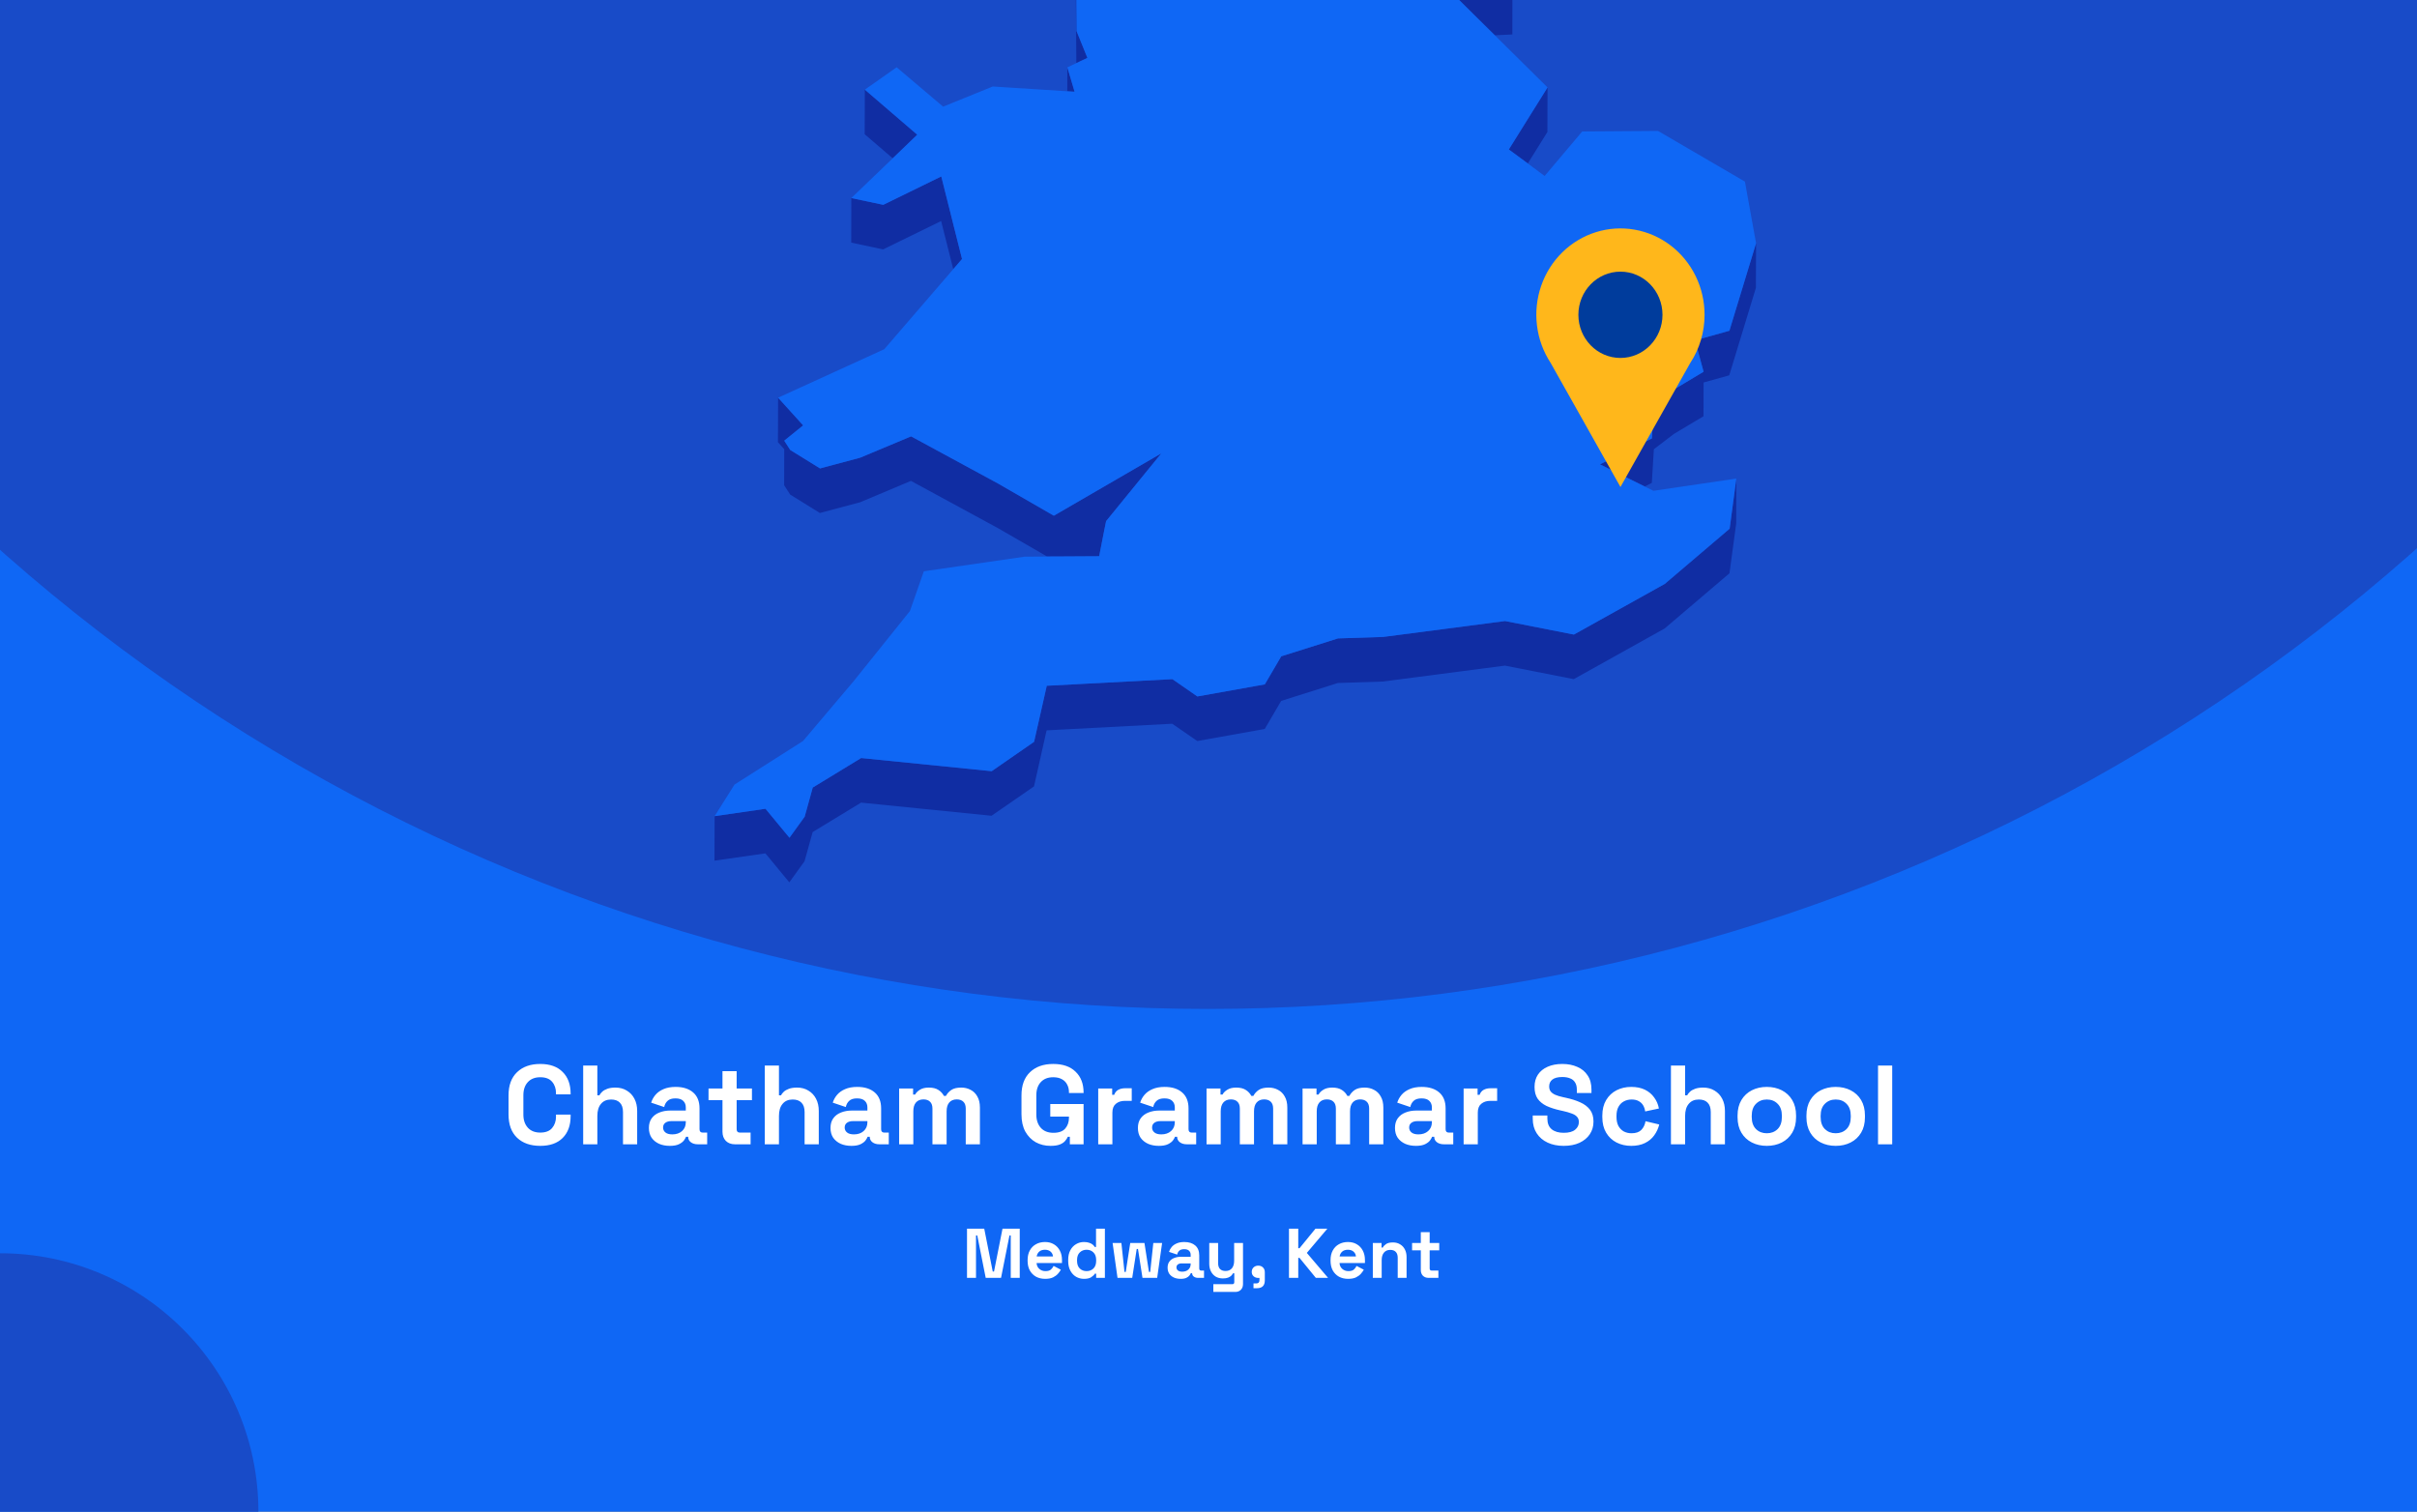 <?xml version="1.0" encoding="utf-8"?>
<svg xmlns="http://www.w3.org/2000/svg" fill="none" height="860" viewBox="0 0 1375 860" width="1375">
<rect x="0" y="0" width="1375" height="860" fill="#808080" stroke="none"/>
<g clip-path="url(#clip0_1817_1911)">
<rect fill="#0F67F5" height="860" width="1375"/>
<circle cx="687" cy="-460" fill="#184BC8" r="1034"/>
<g clip-path="url(#clip1_1817_1911)">
<path d="M850.394 20.082L860.359 19.601L860.403 -5.766L844.231 -5.023L815.865 -14.076L844.188 13.959L850.394 20.082Z" fill="#102DA3"/>
<path d="M599.121 -53.7L588.893 -72.2L569.75 -107.846L569.662 -82.478L588.806 -46.833L599.077 -28.332L612.146 -25.533L612.058 -0.603L612.321 35.917L612.364 35.874L618.615 32.943L612.452 17.723L612.146 -25.97L626.132 -47.926L599.121 -53.7Z" fill="#102DA3"/>
<path d="M611.314 52.185L607.206 38.32L607.162 51.923L611.314 52.185Z" fill="#102DA3"/>
<path d="M521.802 76.634L491.994 51.004L491.906 76.371L507.859 90.061L521.802 76.634Z" fill="#102DA3"/>
<path d="M869.145 92.992L880.291 75.104L880.378 49.736L858.35 85.032L869.145 92.992Z" fill="#102DA3"/>
<path d="M484.256 138.04L502.394 141.889L535.394 125.75L542.299 153.13L547.282 147.356L535.481 100.383L502.482 116.522L484.3 112.673L484.256 138.04Z" fill="#102DA3"/>
<path d="M983.833 188.164L964.296 193.631L969.147 211.476L952.363 221.535L940.956 230.195L939.732 249.44L910.186 264.179L935.667 276.775L939.688 274.763L940.868 255.563L952.276 246.859L969.103 236.8L969.147 217.599L983.745 213.532L998.912 163.759L998.999 138.392L983.833 188.164Z" fill="#102DA3"/>
<path d="M449.51 281.365L466.425 291.862L489.328 285.739L518.218 273.58L567.651 300.434L595.712 316.617L599.47 316.573H603.273L625.302 316.442L628.099 302.14L629.235 296.498L660.661 257.922L599.514 293.393L567.739 275.067L518.306 248.256L489.371 260.372L466.512 266.495L449.554 255.998L446.145 250.706L456.897 242.002L442.648 226.257L442.561 251.58L446.145 255.56L446.101 276.073L449.51 281.365Z" fill="#102DA3"/>
<path d="M947.075 332.188L895.369 361.011L856.207 353.313L786.8 362.366L761.187 363.197L728.887 373.388L719.534 389.352L681.159 396.219L666.954 386.378L595.492 390.139L588.28 422.024L564.154 438.731L489.895 431.252L462.359 448.047L457.77 464.623L449.116 476.607L435.479 460.118L406.544 464.317L406.457 489.641L435.435 485.486L449.028 501.975L457.682 489.991L462.315 473.371L489.851 456.619L564.066 464.098L588.236 447.391L595.404 415.507L666.866 411.745L681.115 421.586L719.49 414.719L728.843 398.756L761.1 388.565L786.712 387.734L856.12 378.68L895.282 386.378L946.988 357.555L983.877 326.152L987.723 297.636L987.767 272.269L983.964 300.785L947.075 332.188Z" fill="#102DA3"/>
<path d="M939.733 249.439L940.957 230.195L952.365 221.535L969.148 211.475L964.297 193.631L983.834 188.164L999.001 138.391L992.663 103.314L943.23 74.492L900.091 74.798L878.718 100.121L869.146 92.992L858.35 85.032L880.378 49.736L850.395 20.083L844.189 13.96L815.866 -14.076L844.232 -5.022L860.404 -5.766L788.199 -113.489L750.305 -126.261L717.349 -218.108L715.12 -242.644L637.802 -305.057L623.772 -300.64L605.983 -295.041L596.76 -292.155L579.889 -298.015L606.026 -318.747L642.347 -333.53L627.093 -347.176L616.56 -356.535L672.593 -441.079L677.139 -466.271L694.534 -486.259L661.316 -515.869L570.317 -511.276L545.754 -498.855L519.879 -485.778L548.595 -528.334L545.972 -530.302L531.636 -540.842L595.231 -606.142L593.133 -618.082L597.766 -634.002L574.164 -633.827L499.511 -605.529L492.649 -623.374L478.619 -605.398L470.402 -626.523L458.951 -623.155L437.184 -549.459L452.832 -529.69L437.141 -529.602L421.144 -529.471L408.075 -467.146L421.013 -450.001L417.866 -428.745L414.588 -406.876L379.01 -387.457L382.594 -356.36L380.146 -351.462L369.307 -329.768L381.457 -325.176L446.45 -382.602L449.204 -373.986L446.407 -369.481L429.842 -342.627L419.221 -325.438L423.417 -303.614L421.406 -288.175L411.266 -208.792L422.717 -208.88L437.796 -271.248L445.183 -274.616L464.808 -262.151L494.092 -227.249L484.52 -213.21L467.386 -187.973L463.54 -158.801L450.69 -158.713L474.292 -119.132L481.329 -123.112L483.864 -144.368L511.662 -123.33L530.413 -140.038L568.788 -150.885L604.409 -164.355L584.173 -131.378L569.749 -107.847L588.893 -72.202L599.121 -53.701L626.132 -47.928L612.146 -25.972L612.451 17.721L618.614 32.942L612.364 35.872L612.32 35.916L607.207 38.321L611.315 52.186L607.163 51.923L564.767 49.212L536.532 60.671L510.089 38.278L491.994 51.005L521.802 76.635L507.859 90.062L484.301 112.674L502.483 116.523L535.483 100.384L547.284 147.357L542.301 153.13L503.052 198.661L442.648 226.259L456.896 242.004L446.144 250.707L449.554 256L466.512 266.496L489.371 260.373L518.306 248.258L567.739 275.069L599.514 293.395L660.661 257.924L629.235 296.5L628.099 302.142L625.301 316.444L603.273 316.575H599.47L595.711 316.619L582.862 316.706L525.561 325.016L517.65 347.628L485.569 387.604L456.809 421.587L417.866 446.342L406.545 464.318L435.48 460.12L449.117 476.608L457.771 464.624L462.36 448.048L489.896 431.253L564.155 438.732L588.281 422.025L595.493 390.141L666.955 386.379L681.16 396.22L719.535 389.353L728.888 373.389L761.188 363.199L786.801 362.368L856.208 353.314L895.37 361.012L947.076 332.189L983.965 300.786L987.768 272.27L940.607 279.224L935.668 276.775L910.187 264.178L939.733 249.439Z" fill="#0F67F5"/>
</g>
<g clip-path="url(#clip2_1817_1911)">
<path d="M969.699 179.106C969.707 171.429 967.961 163.856 964.601 156.996C961.241 150.137 956.36 144.181 950.35 139.608C944.34 135.034 937.369 131.971 929.996 130.663C922.623 129.355 915.054 129.839 907.897 132.077C900.739 134.315 894.193 138.243 888.783 143.547C883.374 148.851 879.251 155.383 876.747 162.618C874.244 169.853 873.428 177.589 874.366 185.206C875.304 192.823 877.969 200.109 882.148 206.477V206.477L902.008 241.76L921.856 277.056L941.716 241.76L961.551 206.527C966.878 198.428 969.716 188.877 969.699 179.106V179.106Z" fill="#FFB71B"/>
<path d="M921.843 203.639C935.055 203.639 945.765 192.649 945.765 179.092C945.765 165.536 935.055 154.546 921.843 154.546C908.632 154.546 897.922 165.536 897.922 179.092C897.922 192.649 908.632 203.639 921.843 203.639Z" fill="#003C9C"/>
</g>
<circle cx="147" cy="147" fill="#184BC8" r="147" transform="matrix(-1 0 0 1 147 713)"/>
<path d="M307.342 651.896C301.795 651.896 297.4 650.36 294.158 647.288C290.915 644.173 289.294 639.736 289.294 633.976V623.224C289.294 617.464 290.915 613.048 294.158 609.976C297.4 606.861 301.795 605.304 307.342 605.304C312.846 605.304 317.091 606.819 320.078 609.848C323.107 612.835 324.622 616.952 324.622 622.2V622.584H316.302V621.944C316.302 619.299 315.555 617.123 314.062 615.416C312.611 613.709 310.371 612.856 307.342 612.856C304.355 612.856 302.008 613.773 300.302 615.608C298.595 617.443 297.742 619.939 297.742 623.096V634.104C297.742 637.219 298.595 639.715 300.302 641.592C302.008 643.427 304.355 644.344 307.342 644.344C310.371 644.344 312.611 643.491 314.062 641.784C315.555 640.035 316.302 637.859 316.302 635.256V634.104H324.622V635C324.622 640.248 323.107 644.387 320.078 647.416C317.091 650.403 312.846 651.896 307.342 651.896ZM331.761 651V606.2H339.825V623.16H340.977C341.319 622.477 341.852 621.795 342.577 621.112C343.303 620.429 344.263 619.875 345.457 619.448C346.695 618.979 348.252 618.744 350.129 618.744C352.604 618.744 354.759 619.32 356.593 620.472C358.471 621.581 359.921 623.139 360.945 625.144C361.969 627.107 362.481 629.411 362.481 632.056V651H354.417V632.696C354.417 630.307 353.82 628.515 352.625 627.32C351.473 626.125 349.809 625.528 347.633 625.528C345.159 625.528 343.239 626.36 341.873 628.024C340.508 629.645 339.825 631.928 339.825 634.872V651H331.761ZM381.055 651.896C378.793 651.896 376.767 651.512 374.975 650.744C373.183 649.933 371.753 648.781 370.687 647.288C369.663 645.752 369.151 643.896 369.151 641.72C369.151 639.544 369.663 637.731 370.687 636.28C371.753 634.787 373.204 633.677 375.039 632.952C376.916 632.184 379.049 631.8 381.439 631.8H390.143V630.008C390.143 628.515 389.673 627.299 388.735 626.36C387.796 625.379 386.303 624.888 384.255 624.888C382.249 624.888 380.756 625.357 379.775 626.296C378.793 627.192 378.153 628.365 377.855 629.816L370.431 627.32C370.943 625.699 371.753 624.227 372.863 622.904C374.015 621.539 375.529 620.451 377.407 619.64C379.327 618.787 381.652 618.36 384.383 618.36C388.564 618.36 391.871 619.405 394.303 621.496C396.735 623.587 397.951 626.616 397.951 630.584V642.424C397.951 643.704 398.548 644.344 399.743 644.344H402.303V651H396.927C395.348 651 394.047 650.616 393.023 649.848C391.999 649.08 391.487 648.056 391.487 646.776V646.712H390.271C390.1 647.224 389.716 647.907 389.119 648.76C388.521 649.571 387.583 650.296 386.303 650.936C385.023 651.576 383.273 651.896 381.055 651.896ZM382.463 645.368C384.724 645.368 386.559 644.749 387.967 643.512C389.417 642.232 390.143 640.547 390.143 638.456V637.816H382.015C380.521 637.816 379.348 638.136 378.495 638.776C377.641 639.416 377.215 640.312 377.215 641.464C377.215 642.616 377.663 643.555 378.559 644.28C379.455 645.005 380.756 645.368 382.463 645.368ZM418.046 651C415.956 651 414.249 650.36 412.926 649.08C411.646 647.757 411.006 646.008 411.006 643.832V625.912H403.07V619.256H411.006V609.4H419.07V619.256H427.774V625.912H419.07V642.424C419.07 643.704 419.668 644.344 420.862 644.344H427.006V651H418.046ZM435.074 651V606.2H443.138V623.16H444.29C444.631 622.477 445.164 621.795 445.89 621.112C446.615 620.429 447.575 619.875 448.77 619.448C450.007 618.979 451.564 618.744 453.442 618.744C455.916 618.744 458.071 619.32 459.906 620.472C461.783 621.581 463.234 623.139 464.258 625.144C465.282 627.107 465.794 629.411 465.794 632.056V651H457.73V632.696C457.73 630.307 457.132 628.515 455.938 627.32C454.786 626.125 453.122 625.528 450.946 625.528C448.471 625.528 446.551 626.36 445.186 628.024C443.82 629.645 443.138 631.928 443.138 634.872V651H435.074ZM484.367 651.896C482.106 651.896 480.079 651.512 478.287 650.744C476.495 649.933 475.066 648.781 473.999 647.288C472.975 645.752 472.463 643.896 472.463 641.72C472.463 639.544 472.975 637.731 473.999 636.28C475.066 634.787 476.517 633.677 478.351 632.952C480.229 632.184 482.362 631.8 484.751 631.8H493.455V630.008C493.455 628.515 492.986 627.299 492.047 626.36C491.109 625.379 489.615 624.888 487.567 624.888C485.562 624.888 484.069 625.357 483.087 626.296C482.106 627.192 481.466 628.365 481.167 629.816L473.743 627.32C474.255 625.699 475.066 624.227 476.175 622.904C477.327 621.539 478.842 620.451 480.719 619.64C482.639 618.787 484.965 618.36 487.695 618.36C491.877 618.36 495.183 619.405 497.615 621.496C500.047 623.587 501.263 626.616 501.263 630.584V642.424C501.263 643.704 501.861 644.344 503.055 644.344H505.615V651H500.239C498.661 651 497.359 650.616 496.335 649.848C495.311 649.08 494.799 648.056 494.799 646.776V646.712H493.583C493.413 647.224 493.029 647.907 492.431 648.76C491.834 649.571 490.895 650.296 489.615 650.936C488.335 651.576 486.586 651.896 484.367 651.896ZM485.775 645.368C488.037 645.368 489.871 644.749 491.279 643.512C492.73 642.232 493.455 640.547 493.455 638.456V637.816H485.327C483.834 637.816 482.661 638.136 481.807 638.776C480.954 639.416 480.527 640.312 480.527 641.464C480.527 642.616 480.975 643.555 481.871 644.28C482.767 645.005 484.069 645.368 485.775 645.368ZM511.511 651V619.256H519.447V622.712H520.599C521.154 621.645 522.071 620.728 523.351 619.96C524.631 619.149 526.317 618.744 528.407 618.744C530.669 618.744 532.482 619.192 533.847 620.088C535.213 620.941 536.258 622.072 536.983 623.48H538.135C538.861 622.115 539.885 620.984 541.207 620.088C542.53 619.192 544.407 618.744 546.839 618.744C548.802 618.744 550.573 619.171 552.151 620.024C553.773 620.835 555.053 622.093 555.991 623.8C556.973 625.464 557.463 627.576 557.463 630.136V651H549.399V630.712C549.399 628.963 548.951 627.661 548.055 626.808C547.159 625.912 545.901 625.464 544.279 625.464C542.445 625.464 541.015 626.061 539.991 627.256C539.01 628.408 538.519 630.072 538.519 632.248V651H530.455V630.712C530.455 628.963 530.007 627.661 529.111 626.808C528.215 625.912 526.957 625.464 525.335 625.464C523.501 625.464 522.071 626.061 521.047 627.256C520.066 628.408 519.575 630.072 519.575 632.248V651H511.511ZM597.618 651.896C594.546 651.896 591.752 651.213 589.234 649.848C586.76 648.44 584.776 646.413 583.282 643.768C581.832 641.08 581.106 637.816 581.106 633.976V623.224C581.106 617.464 582.728 613.048 585.97 609.976C589.213 606.861 593.608 605.304 599.154 605.304C604.658 605.304 608.904 606.776 611.89 609.72C614.92 612.621 616.434 616.568 616.434 621.56V621.816H608.114V621.304C608.114 619.725 607.773 618.296 607.09 617.016C606.45 615.736 605.469 614.733 604.146 614.008C602.824 613.24 601.16 612.856 599.154 612.856C596.168 612.856 593.821 613.773 592.114 615.608C590.408 617.443 589.554 619.939 589.554 623.096V634.104C589.554 637.219 590.408 639.736 592.114 641.656C593.821 643.533 596.21 644.472 599.282 644.472C602.354 644.472 604.594 643.661 606.002 642.04C607.41 640.419 608.114 638.371 608.114 635.896V635.256H597.49V628.088H616.434V651H608.626V646.712H607.474C607.176 647.437 606.685 648.205 606.002 649.016C605.362 649.827 604.381 650.509 603.058 651.064C601.736 651.619 599.922 651.896 597.618 651.896ZM624.761 651V619.256H632.697V622.84H633.849C634.319 621.56 635.087 620.621 636.153 620.024C637.263 619.427 638.543 619.128 639.993 619.128H643.833V626.296H639.865C637.817 626.296 636.132 626.851 634.809 627.96C633.487 629.027 632.825 630.691 632.825 632.952V651H624.761ZM659.242 651.896C656.981 651.896 654.954 651.512 653.162 650.744C651.37 649.933 649.941 648.781 648.874 647.288C647.85 645.752 647.338 643.896 647.338 641.72C647.338 639.544 647.85 637.731 648.874 636.28C649.941 634.787 651.392 633.677 653.226 632.952C655.104 632.184 657.237 631.8 659.626 631.8H668.33V630.008C668.33 628.515 667.861 627.299 666.922 626.36C665.984 625.379 664.49 624.888 662.442 624.888C660.437 624.888 658.944 625.357 657.962 626.296C656.981 627.192 656.341 628.365 656.042 629.816L648.618 627.32C649.13 625.699 649.941 624.227 651.05 622.904C652.202 621.539 653.717 620.451 655.594 619.64C657.514 618.787 659.84 618.36 662.57 618.36C666.752 618.36 670.058 619.405 672.49 621.496C674.922 623.587 676.138 626.616 676.138 630.584V642.424C676.138 643.704 676.736 644.344 677.93 644.344H680.49V651H675.114C673.536 651 672.234 650.616 671.21 649.848C670.186 649.08 669.674 648.056 669.674 646.776V646.712H668.458C668.288 647.224 667.904 647.907 667.306 648.76C666.709 649.571 665.77 650.296 664.49 650.936C663.21 651.576 661.461 651.896 659.242 651.896ZM660.65 645.368C662.912 645.368 664.746 644.749 666.154 643.512C667.605 642.232 668.33 640.547 668.33 638.456V637.816H660.202C658.709 637.816 657.536 638.136 656.682 638.776C655.829 639.416 655.402 640.312 655.402 641.464C655.402 642.616 655.85 643.555 656.746 644.28C657.642 645.005 658.944 645.368 660.65 645.368ZM686.386 651V619.256H694.322V622.712H695.474C696.029 621.645 696.946 620.728 698.226 619.96C699.506 619.149 701.192 618.744 703.282 618.744C705.544 618.744 707.357 619.192 708.722 620.088C710.088 620.941 711.133 622.072 711.858 623.48H713.01C713.736 622.115 714.76 620.984 716.082 620.088C717.405 619.192 719.282 618.744 721.714 618.744C723.677 618.744 725.448 619.171 727.026 620.024C728.648 620.835 729.928 622.093 730.866 623.8C731.848 625.464 732.338 627.576 732.338 630.136V651H724.274V630.712C724.274 628.963 723.826 627.661 722.93 626.808C722.034 625.912 720.776 625.464 719.154 625.464C717.32 625.464 715.89 626.061 714.866 627.256C713.885 628.408 713.394 630.072 713.394 632.248V651H705.33V630.712C705.33 628.963 704.882 627.661 703.986 626.808C703.09 625.912 701.832 625.464 700.21 625.464C698.376 625.464 696.946 626.061 695.922 627.256C694.941 628.408 694.45 630.072 694.45 632.248V651H686.386ZM741.011 651V619.256H748.947V622.712H750.099C750.654 621.645 751.571 620.728 752.851 619.96C754.131 619.149 755.817 618.744 757.907 618.744C760.169 618.744 761.982 619.192 763.347 620.088C764.713 620.941 765.758 622.072 766.483 623.48H767.635C768.361 622.115 769.385 620.984 770.707 620.088C772.03 619.192 773.907 618.744 776.339 618.744C778.302 618.744 780.073 619.171 781.651 620.024C783.273 620.835 784.553 622.093 785.491 623.8C786.473 625.464 786.963 627.576 786.963 630.136V651H778.899V630.712C778.899 628.963 778.451 627.661 777.555 626.808C776.659 625.912 775.401 625.464 773.779 625.464C771.945 625.464 770.515 626.061 769.491 627.256C768.51 628.408 768.019 630.072 768.019 632.248V651H759.955V630.712C759.955 628.963 759.507 627.661 758.611 626.808C757.715 625.912 756.457 625.464 754.835 625.464C753.001 625.464 751.571 626.061 750.547 627.256C749.566 628.408 749.075 630.072 749.075 632.248V651H741.011ZM805.492 651.896C803.231 651.896 801.204 651.512 799.412 650.744C797.62 649.933 796.191 648.781 795.124 647.288C794.1 645.752 793.588 643.896 793.588 641.72C793.588 639.544 794.1 637.731 795.124 636.28C796.191 634.787 797.642 633.677 799.476 632.952C801.354 632.184 803.487 631.8 805.876 631.8H814.58V630.008C814.58 628.515 814.111 627.299 813.172 626.36C812.234 625.379 810.74 624.888 808.692 624.888C806.687 624.888 805.194 625.357 804.212 626.296C803.231 627.192 802.591 628.365 802.292 629.816L794.868 627.32C795.38 625.699 796.191 624.227 797.3 622.904C798.452 621.539 799.967 620.451 801.844 619.64C803.764 618.787 806.09 618.36 808.82 618.36C813.002 618.36 816.308 619.405 818.74 621.496C821.172 623.587 822.388 626.616 822.388 630.584V642.424C822.388 643.704 822.986 644.344 824.18 644.344H826.74V651H821.364C819.786 651 818.484 650.616 817.46 649.848C816.436 649.08 815.924 648.056 815.924 646.776V646.712H814.708C814.538 647.224 814.154 647.907 813.556 648.76C812.959 649.571 812.02 650.296 810.74 650.936C809.46 651.576 807.711 651.896 805.492 651.896ZM806.9 645.368C809.162 645.368 810.996 644.749 812.404 643.512C813.855 642.232 814.58 640.547 814.58 638.456V637.816H806.452C804.959 637.816 803.786 638.136 802.932 638.776C802.079 639.416 801.652 640.312 801.652 641.464C801.652 642.616 802.1 643.555 802.996 644.28C803.892 645.005 805.194 645.368 806.9 645.368ZM832.636 651V619.256H840.572V622.84H841.724C842.194 621.56 842.962 620.621 844.028 620.024C845.138 619.427 846.418 619.128 847.868 619.128H851.708V626.296H847.74C845.692 626.296 844.007 626.851 842.684 627.96C841.362 629.027 840.7 630.691 840.7 632.952V651H832.636ZM889.557 651.896C886.101 651.896 883.051 651.277 880.405 650.04C877.76 648.803 875.691 647.032 874.197 644.728C872.704 642.424 871.957 639.651 871.957 636.408V634.616H880.277V636.408C880.277 639.096 881.109 641.123 882.773 642.488C884.437 643.811 886.699 644.472 889.557 644.472C892.459 644.472 894.613 643.896 896.021 642.744C897.472 641.592 898.197 640.12 898.197 638.328C898.197 637.091 897.835 636.088 897.109 635.32C896.427 634.552 895.403 633.933 894.037 633.464C892.715 632.952 891.093 632.483 889.173 632.056L887.701 631.736C884.629 631.053 881.984 630.2 879.765 629.176C877.589 628.109 875.904 626.723 874.709 625.016C873.557 623.309 872.981 621.091 872.981 618.36C872.981 615.629 873.621 613.304 874.901 611.384C876.224 609.421 878.059 607.928 880.405 606.904C882.795 605.837 885.589 605.304 888.789 605.304C891.989 605.304 894.827 605.859 897.301 606.968C899.819 608.035 901.781 609.656 903.189 611.832C904.64 613.965 905.365 616.653 905.365 619.896V621.816H897.045V619.896C897.045 618.189 896.704 616.824 896.021 615.8C895.381 614.733 894.443 613.965 893.205 613.496C891.968 612.984 890.496 612.728 888.789 612.728C886.229 612.728 884.331 613.219 883.093 614.2C881.899 615.139 881.301 616.44 881.301 618.104C881.301 619.213 881.579 620.152 882.133 620.92C882.731 621.688 883.605 622.328 884.757 622.84C885.909 623.352 887.381 623.8 889.173 624.184L890.645 624.504C893.845 625.187 896.619 626.061 898.965 627.128C901.355 628.195 903.211 629.603 904.533 631.352C905.856 633.101 906.517 635.341 906.517 638.072C906.517 640.803 905.813 643.213 904.405 645.304C903.04 647.352 901.077 648.973 898.517 650.168C896 651.32 893.013 651.896 889.557 651.896ZM927.986 651.896C924.914 651.896 922.119 651.256 919.602 649.976C917.127 648.696 915.164 646.84 913.714 644.408C912.263 641.976 911.538 639.032 911.538 635.576V634.68C911.538 631.224 912.263 628.28 913.714 625.848C915.164 623.416 917.127 621.56 919.602 620.28C922.119 619 924.914 618.36 927.986 618.36C931.015 618.36 933.618 618.893 935.794 619.96C937.97 621.027 939.719 622.499 941.042 624.376C942.407 626.211 943.303 628.301 943.73 630.648L935.922 632.312C935.751 631.032 935.367 629.88 934.77 628.856C934.172 627.832 933.319 627.021 932.21 626.424C931.143 625.827 929.799 625.528 928.178 625.528C926.556 625.528 925.084 625.891 923.762 626.616C922.482 627.299 921.458 628.344 920.69 629.752C919.964 631.117 919.602 632.803 919.602 634.808V635.448C919.602 637.453 919.964 639.16 920.69 640.568C921.458 641.933 922.482 642.979 923.762 643.704C925.084 644.387 926.556 644.728 928.178 644.728C930.61 644.728 932.444 644.109 933.682 642.872C934.962 641.592 935.772 639.928 936.114 637.88L943.922 639.736C943.367 641.997 942.407 644.067 941.042 645.944C939.719 647.779 937.97 649.229 935.794 650.296C933.618 651.363 931.015 651.896 927.986 651.896ZM950.574 651V606.2H958.638V623.16H959.79C960.131 622.477 960.664 621.795 961.39 621.112C962.115 620.429 963.075 619.875 964.27 619.448C965.507 618.979 967.064 618.744 968.942 618.744C971.416 618.744 973.571 619.32 975.406 620.472C977.283 621.581 978.734 623.139 979.758 625.144C980.782 627.107 981.294 629.411 981.294 632.056V651H973.23V632.696C973.23 630.307 972.632 628.515 971.438 627.32C970.286 626.125 968.622 625.528 966.446 625.528C963.971 625.528 962.051 626.36 960.686 628.024C959.32 629.645 958.638 631.928 958.638 634.872V651H950.574ZM1005.12 651.896C1001.96 651.896 999.121 651.256 996.603 649.976C994.086 648.696 992.102 646.84 990.651 644.408C989.201 641.976 988.475 639.053 988.475 635.64V634.616C988.475 631.203 989.201 628.28 990.651 625.848C992.102 623.416 994.086 621.56 996.603 620.28C999.121 619 1001.96 618.36 1005.12 618.36C1008.27 618.36 1011.11 619 1013.63 620.28C1016.14 621.56 1018.13 623.416 1019.58 625.848C1021.03 628.28 1021.76 631.203 1021.76 634.616V635.64C1021.76 639.053 1021.03 641.976 1019.58 644.408C1018.13 646.84 1016.14 648.696 1013.63 649.976C1011.11 651.256 1008.27 651.896 1005.12 651.896ZM1005.12 644.728C1007.59 644.728 1009.64 643.939 1011.26 642.36C1012.88 640.739 1013.69 638.435 1013.69 635.448V634.808C1013.69 631.821 1012.88 629.539 1011.26 627.96C1009.68 626.339 1007.63 625.528 1005.12 625.528C1002.64 625.528 1000.59 626.339 998.971 627.96C997.35 629.539 996.539 631.821 996.539 634.808V635.448C996.539 638.435 997.35 640.739 998.971 642.36C1000.59 643.939 1002.64 644.728 1005.12 644.728ZM1044.3 651.896C1041.15 651.896 1038.31 651.256 1035.79 649.976C1033.27 648.696 1031.29 646.84 1029.84 644.408C1028.39 641.976 1027.66 639.053 1027.66 635.64V634.616C1027.66 631.203 1028.39 628.28 1029.84 625.848C1031.29 623.416 1033.27 621.56 1035.79 620.28C1038.31 619 1041.15 618.36 1044.3 618.36C1047.46 618.36 1050.3 619 1052.81 620.28C1055.33 621.56 1057.32 623.416 1058.77 625.848C1060.22 628.28 1060.94 631.203 1060.94 634.616V635.64C1060.94 639.053 1060.22 641.976 1058.77 644.408C1057.32 646.84 1055.33 648.696 1052.81 649.976C1050.3 651.256 1047.46 651.896 1044.3 651.896ZM1044.3 644.728C1046.78 644.728 1048.83 643.939 1050.45 642.36C1052.07 640.739 1052.88 638.435 1052.88 635.448V634.808C1052.88 631.821 1052.07 629.539 1050.45 627.96C1048.87 626.339 1046.82 625.528 1044.3 625.528C1041.83 625.528 1039.78 626.339 1038.16 627.96C1036.54 629.539 1035.73 631.821 1035.73 634.808V635.448C1035.73 638.435 1036.54 640.739 1038.16 642.36C1039.78 643.939 1041.83 644.728 1044.3 644.728ZM1068.39 651V606.2H1076.45V651H1068.39Z" fill="white"/>
<path d="M550.117 727V699H559.917L564.757 723.4H565.477L570.317 699H580.117V727H574.997V702.88H574.277L569.477 727H560.757L555.957 702.88H555.237V727H550.117ZM594.59 727.56C592.617 727.56 590.87 727.147 589.35 726.32C587.857 725.467 586.683 724.28 585.83 722.76C585.003 721.213 584.59 719.4 584.59 717.32V716.84C584.59 714.76 585.003 712.96 585.83 711.44C586.657 709.893 587.817 708.707 589.31 707.88C590.803 707.027 592.537 706.6 594.51 706.6C596.457 706.6 598.15 707.04 599.59 707.92C601.03 708.773 602.15 709.973 602.95 711.52C603.75 713.04 604.15 714.813 604.15 716.84V718.56H589.71C589.763 719.92 590.27 721.027 591.23 721.88C592.19 722.733 593.363 723.16 594.75 723.16C596.163 723.16 597.203 722.853 597.87 722.24C598.537 721.627 599.043 720.947 599.39 720.2L603.51 722.36C603.137 723.053 602.59 723.813 601.87 724.64C601.177 725.44 600.243 726.133 599.07 726.72C597.897 727.28 596.403 727.56 594.59 727.56ZM589.75 714.8H599.03C598.923 713.653 598.457 712.733 597.63 712.04C596.83 711.347 595.777 711 594.47 711C593.11 711 592.03 711.347 591.23 712.04C590.43 712.733 589.937 713.653 589.75 714.8ZM616.636 727.56C615.063 727.56 613.583 727.173 612.196 726.4C610.836 725.6 609.743 724.44 608.916 722.92C608.089 721.4 607.676 719.56 607.676 717.4V716.76C607.676 714.6 608.089 712.76 608.916 711.24C609.743 709.72 610.836 708.573 612.196 707.8C613.556 707 615.036 706.6 616.636 706.6C617.836 706.6 618.836 706.747 619.636 707.04C620.463 707.307 621.129 707.653 621.636 708.08C622.143 708.507 622.529 708.96 622.796 709.44H623.516V699H628.556V727H623.596V724.6H622.876C622.423 725.347 621.716 726.027 620.756 726.64C619.823 727.253 618.449 727.56 616.636 727.56ZM618.156 723.16C619.703 723.16 620.996 722.667 622.036 721.68C623.076 720.667 623.596 719.2 623.596 717.28V716.88C623.596 714.96 623.076 713.507 622.036 712.52C621.023 711.507 619.729 711 618.156 711C616.609 711 615.316 711.507 614.276 712.52C613.236 713.507 612.716 714.96 612.716 716.88V717.28C612.716 719.2 613.236 720.667 614.276 721.68C615.316 722.667 616.609 723.16 618.156 723.16ZM635.744 727L632.944 707.16H637.944L639.704 723.6H640.424L642.984 707.16H651.064L653.624 723.6H654.344L656.104 707.16H661.104L658.304 727H649.944L647.384 710.56H646.664L644.104 727H635.744ZM671.671 727.56C670.258 727.56 668.991 727.32 667.871 726.84C666.751 726.333 665.858 725.613 665.191 724.68C664.551 723.72 664.231 722.56 664.231 721.2C664.231 719.84 664.551 718.707 665.191 717.8C665.858 716.867 666.764 716.173 667.911 715.72C669.084 715.24 670.418 715 671.911 715H677.351V713.88C677.351 712.947 677.058 712.187 676.471 711.6C675.884 710.987 674.951 710.68 673.671 710.68C672.418 710.68 671.484 710.973 670.871 711.56C670.258 712.12 669.858 712.853 669.671 713.76L665.031 712.2C665.351 711.187 665.858 710.267 666.551 709.44C667.271 708.587 668.218 707.907 669.391 707.4C670.591 706.867 672.044 706.6 673.751 706.6C676.364 706.6 678.431 707.253 679.951 708.56C681.471 709.867 682.231 711.76 682.231 714.24V721.64C682.231 722.44 682.604 722.84 683.351 722.84H684.951V727H681.591C680.604 727 679.791 726.76 679.151 726.28C678.511 725.8 678.191 725.16 678.191 724.36V724.32H677.431C677.324 724.64 677.084 725.067 676.711 725.6C676.338 726.107 675.751 726.56 674.951 726.96C674.151 727.36 673.058 727.56 671.671 727.56ZM672.551 723.48C673.964 723.48 675.111 723.093 675.991 722.32C676.898 721.52 677.351 720.467 677.351 719.16V718.76H672.271C671.338 718.76 670.604 718.96 670.071 719.36C669.538 719.76 669.271 720.32 669.271 721.04C669.271 721.76 669.551 722.347 670.111 722.8C670.671 723.253 671.484 723.48 672.551 723.48ZM690.249 735V730.6H701.049C701.796 730.6 702.169 730.2 702.169 729.4V724.4H701.449C701.236 724.853 700.902 725.307 700.449 725.76C699.996 726.213 699.382 726.587 698.609 726.88C697.836 727.173 696.849 727.32 695.649 727.32C694.102 727.32 692.742 726.973 691.569 726.28C690.422 725.56 689.529 724.573 688.889 723.32C688.249 722.067 687.929 720.627 687.929 719V707.16H692.969V718.6C692.969 720.093 693.329 721.213 694.049 721.96C694.796 722.707 695.849 723.08 697.209 723.08C698.756 723.08 699.956 722.573 700.809 721.56C701.662 720.52 702.089 719.08 702.089 717.24V707.16H707.129V730.52C707.129 731.88 706.729 732.96 705.929 733.76C705.129 734.587 704.062 735 702.729 735H690.249ZM713.098 732.88V730.16H714.658C715.884 730.16 716.498 729.547 716.498 728.32V727.04H715.817C714.751 727.04 713.858 726.72 713.138 726.08C712.444 725.44 712.098 724.627 712.098 723.64C712.098 722.573 712.444 721.707 713.138 721.04C713.858 720.373 714.751 720.04 715.817 720.04C716.911 720.04 717.804 720.387 718.498 721.08C719.191 721.747 719.538 722.653 719.538 723.8V728.4C719.538 731.387 718.044 732.88 715.058 732.88H713.098ZM733.281 727V699H738.561V710.12H739.281L748.361 699H755.121L743.441 712.8L755.521 727H748.561L739.281 715.64H738.561V727H733.281ZM766.934 727.56C764.96 727.56 763.214 727.147 761.694 726.32C760.2 725.467 759.027 724.28 758.174 722.76C757.347 721.213 756.934 719.4 756.934 717.32V716.84C756.934 714.76 757.347 712.96 758.174 711.44C759 709.893 760.16 708.707 761.654 707.88C763.147 707.027 764.88 706.6 766.854 706.6C768.8 706.6 770.494 707.04 771.934 707.92C773.374 708.773 774.494 709.973 775.294 711.52C776.094 713.04 776.494 714.813 776.494 716.84V718.56H762.054C762.107 719.92 762.614 721.027 763.574 721.88C764.534 722.733 765.707 723.16 767.094 723.16C768.507 723.16 769.547 722.853 770.214 722.24C770.88 721.627 771.387 720.947 771.734 720.2L775.854 722.36C775.48 723.053 774.934 723.813 774.214 724.64C773.52 725.44 772.587 726.133 771.414 726.72C770.24 727.28 768.747 727.56 766.934 727.56ZM762.094 714.8H771.374C771.267 713.653 770.8 712.733 769.974 712.04C769.174 711.347 768.12 711 766.814 711C765.454 711 764.374 711.347 763.574 712.04C762.774 712.733 762.28 713.653 762.094 714.8ZM780.98 727V707.16H785.94V709.76H786.66C786.98 709.067 787.58 708.413 788.46 707.8C789.34 707.16 790.673 706.84 792.46 706.84C794.006 706.84 795.353 707.2 796.5 707.92C797.673 708.613 798.58 709.587 799.22 710.84C799.86 712.067 800.18 713.507 800.18 715.16V727H795.14V715.56C795.14 714.067 794.766 712.947 794.02 712.2C793.3 711.453 792.26 711.08 790.9 711.08C789.353 711.08 788.153 711.6 787.3 712.64C786.446 713.653 786.02 715.08 786.02 716.92V727H780.98ZM812.681 727C811.375 727 810.308 726.6 809.481 725.8C808.681 724.973 808.281 723.88 808.281 722.52V711.32H803.321V707.16H808.281V701H813.321V707.16H818.761V711.32H813.321V721.64C813.321 722.44 813.695 722.84 814.441 722.84H818.281V727H812.681Z" fill="white"/>
</g>
<defs>
<clipPath id="clip0_1817_1911">
<rect fill="white" height="860" width="1375"/>
</clipPath>
<clipPath id="clip1_1817_1911">
<rect fill="white" height="1135.98" transform="translate(240.5 -634)" width="758.5"/>
</clipPath>
<clipPath id="clip2_1817_1911">
<rect fill="white" height="147.092" transform="translate(874 130)" width="95.699"/>
</clipPath>
</defs>
</svg>